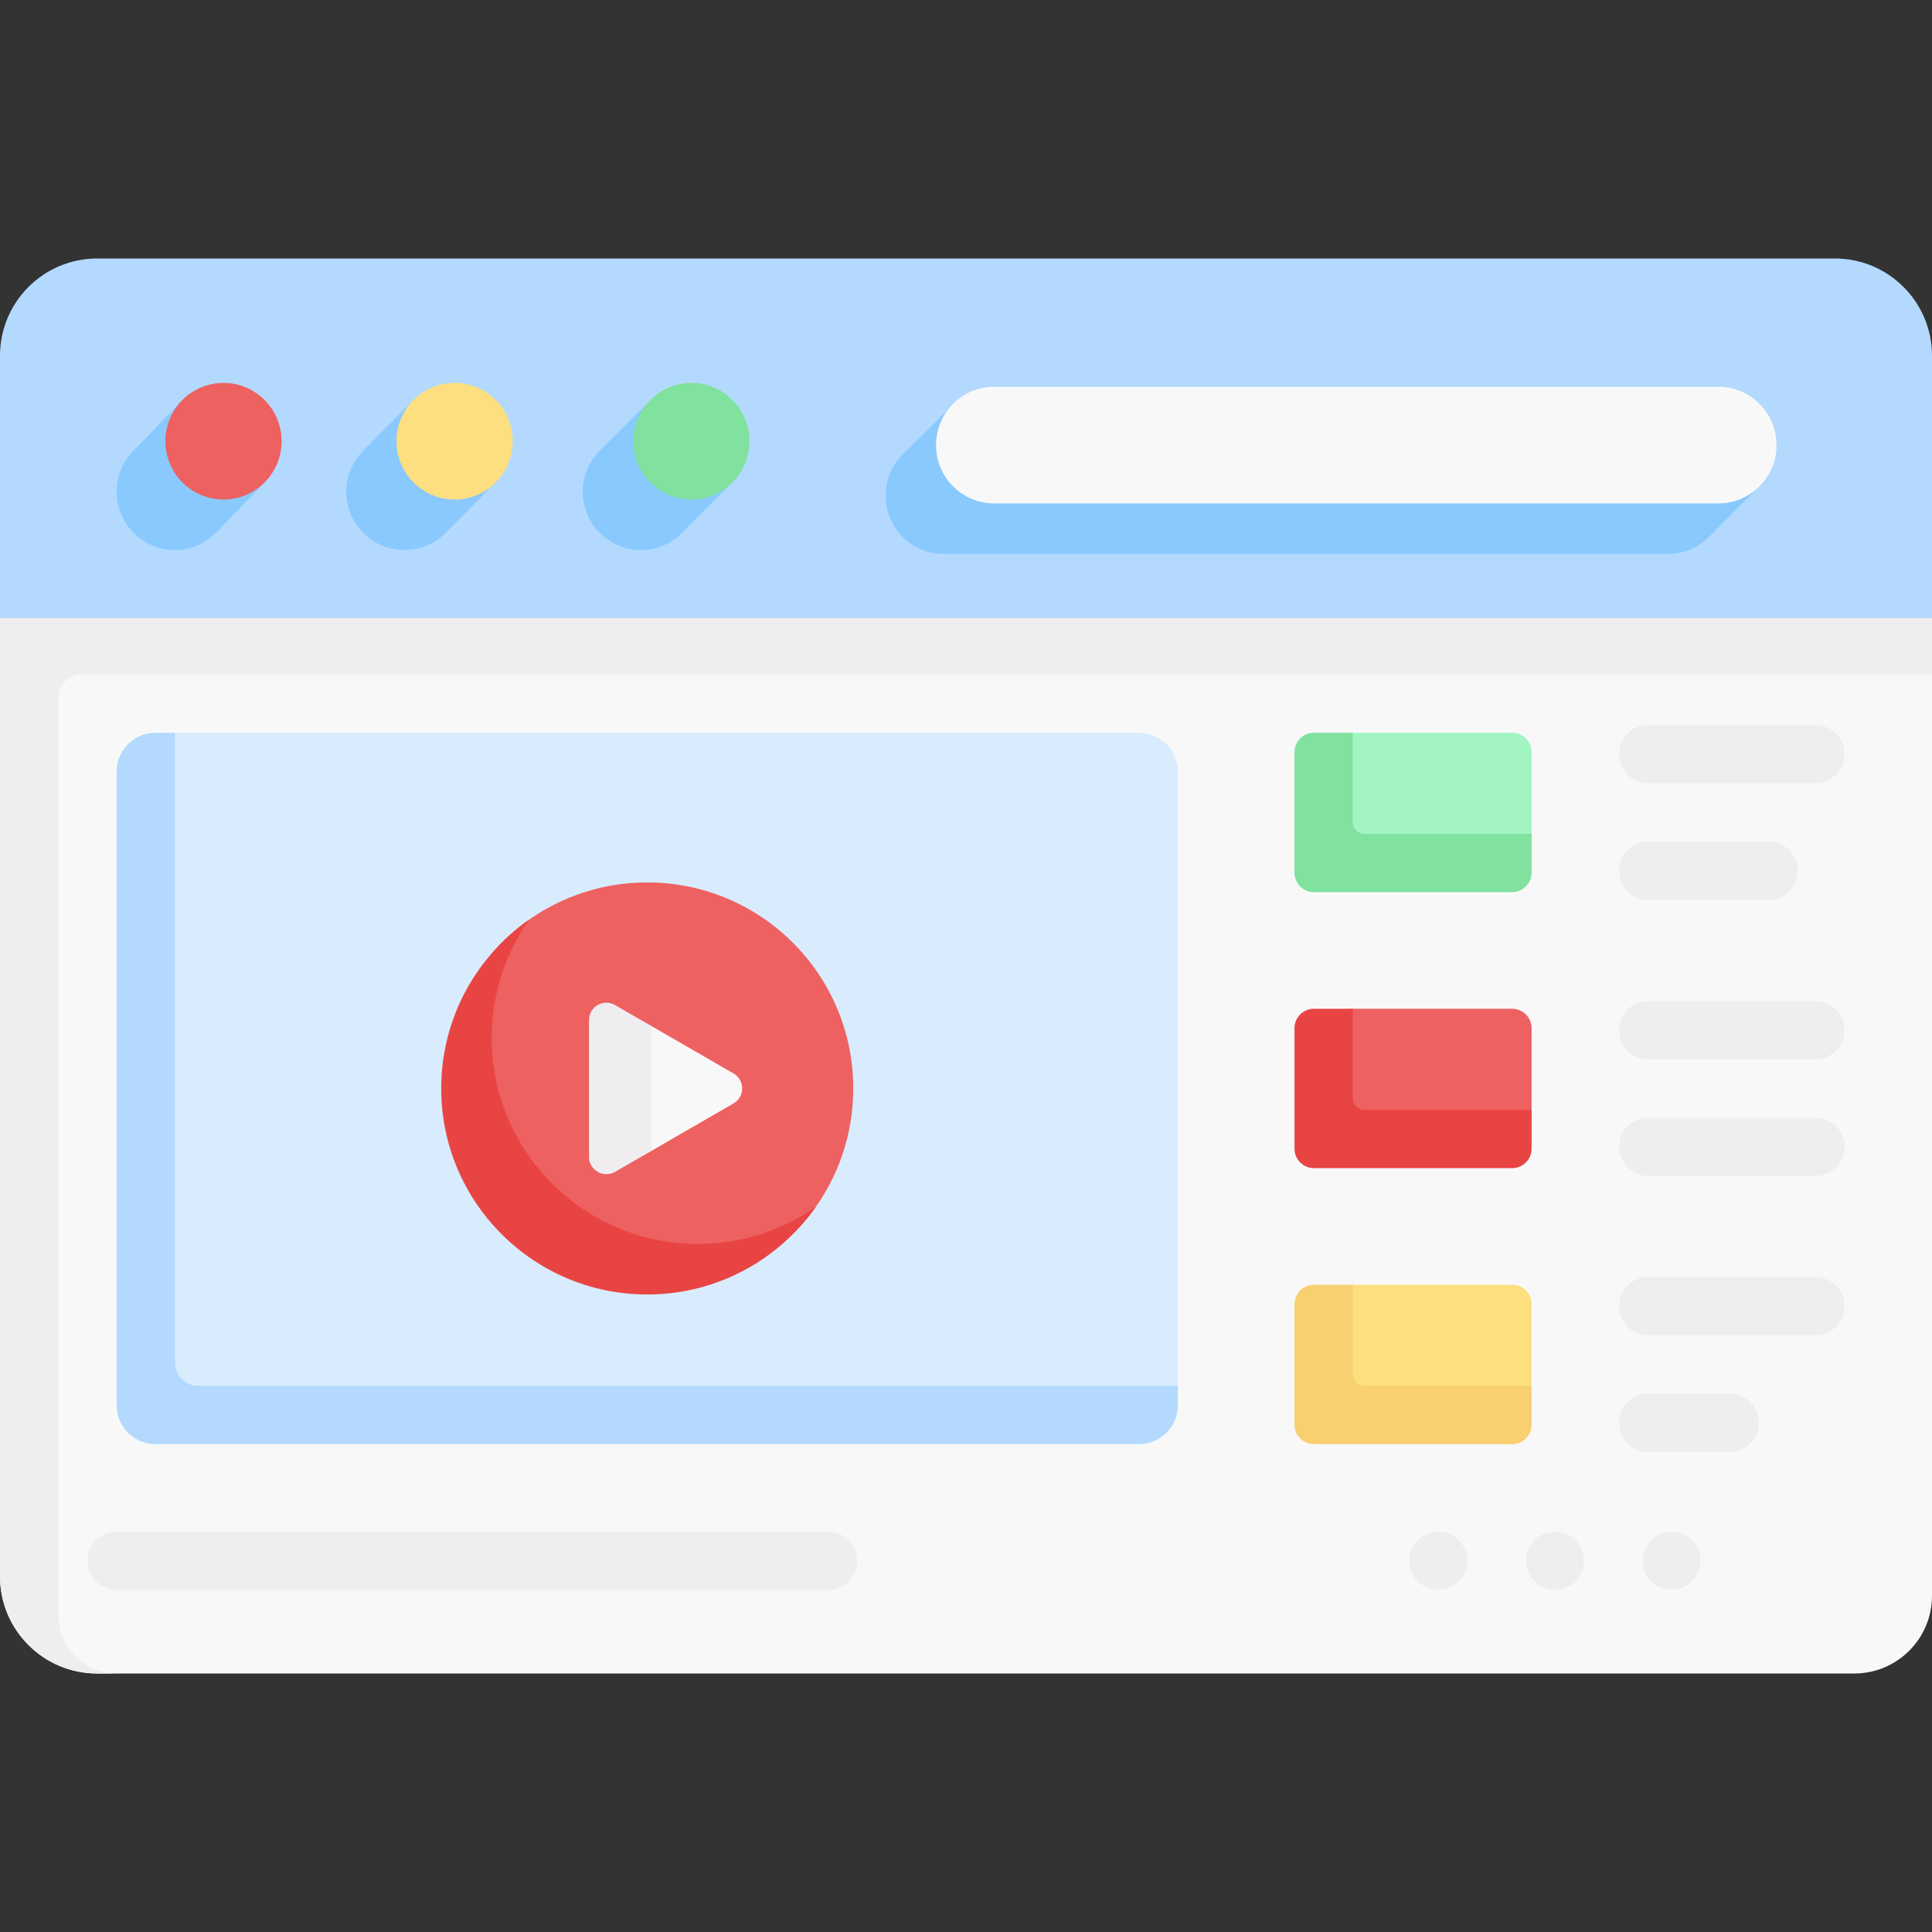 <svg width="110" height="110" viewBox="0 0 110 110" fill="none" xmlns="http://www.w3.org/2000/svg">
<rect x="0" y="0" width="110" height="110" fill="#333333" stroke="none"/>
<g clip-path="url(#clip0_7_307)">
<path d="M110 35.081V90.855C110 93.3 108.018 95.282 105.573 95.282H5.533C2.477 95.282 0 92.804 0 89.749V35.081H110Z" fill="#F9F8F9"/>
<path d="M81.891 90.514C82.803 90.514 83.542 89.775 83.542 88.863C83.542 87.952 82.803 87.213 81.891 87.213C80.98 87.213 80.241 87.952 80.241 88.863C80.241 89.775 80.98 90.514 81.891 90.514Z" fill="#EFEDEF"/>
<path d="M88.531 90.514C89.443 90.514 90.182 89.775 90.182 88.863C90.182 87.952 89.443 87.213 88.531 87.213C87.62 87.213 86.881 87.952 86.881 88.863C86.881 89.775 87.62 90.514 88.531 90.514Z" fill="#EFEDEF"/>
<path d="M95.171 90.514C96.083 90.514 96.822 89.775 96.822 88.863C96.822 87.952 96.083 87.213 95.171 87.213C94.26 87.213 93.521 87.952 93.521 88.863C93.521 89.775 94.26 90.514 95.171 90.514Z" fill="#EFEDEF"/>
<path d="M110 38.401V35.081L48.911 32.248L0 35.081V39.507V89.749C0 92.805 2.477 95.282 5.533 95.282H6.64C4.807 95.282 3.32 93.794 3.32 91.962V39.728C3.32 38.995 3.914 38.401 4.648 38.401H110Z" fill="#EFEDEF"/>
<path d="M110 20.252V35.191H0V20.252C0 17.196 2.477 14.718 5.533 14.718H104.467C107.523 14.718 110 17.196 110 20.252Z" fill="#B3DAFE"/>
<path d="M53.729 31.539C51.902 31.539 50.421 30.053 50.421 28.219C50.421 26.386 51.902 24.899 53.729 24.899H94.966C96.793 24.899 98.274 26.386 98.274 28.219C98.274 30.053 96.793 31.539 94.966 31.539H53.729Z" fill="#8AC9FE"/>
<path d="M36.49 31.318C38.317 31.318 39.798 29.831 39.798 27.998C39.798 26.164 38.317 24.678 36.49 24.678C34.663 24.678 33.182 26.164 33.182 27.998C33.182 29.831 34.663 31.318 36.49 31.318Z" fill="#8AC9FE"/>
<path d="M38.812 30.363L41.662 27.514L38.754 27.775L38.812 30.363Z" fill="#8AC9FE"/>
<path d="M34.215 25.587L36.996 22.817L36.4 25.121L34.215 25.587Z" fill="#8AC9FE"/>
<path d="M23.026 31.318C24.853 31.318 26.334 29.831 26.334 27.998C26.334 26.164 24.853 24.678 23.026 24.678C21.198 24.678 19.717 26.164 19.717 27.998C19.717 29.831 21.198 31.318 23.026 31.318Z" fill="#8AC9FE"/>
<path d="M25.354 30.357L28.094 27.59L25.289 27.775L25.354 30.357Z" fill="#8AC9FE"/>
<path d="M20.751 25.587L23.489 22.83L22.935 25.121L20.751 25.587Z" fill="#8AC9FE"/>
<path d="M9.948 31.318C11.775 31.318 13.256 29.831 13.256 27.998C13.256 26.164 11.775 24.678 9.948 24.678C8.121 24.678 6.64 26.164 6.64 27.998C6.64 29.831 8.121 31.318 9.948 31.318Z" fill="#8AC9FE"/>
<path d="M12.343 30.288L15.159 27.369L12.251 27.675L12.343 30.288Z" fill="#8AC9FE"/>
<path d="M7.673 25.587L10.246 22.923L9.858 25.121L7.673 25.587Z" fill="#8AC9FE"/>
<path d="M39.363 28.441C41.19 28.441 42.671 26.954 42.671 25.121C42.671 23.287 41.19 21.801 39.363 21.801C37.536 21.801 36.055 23.287 36.055 25.121C36.055 26.954 37.536 28.441 39.363 28.441Z" fill="#80E29E"/>
<path d="M51.551 25.721L54.436 22.875L53.767 26.034L51.551 25.721Z" fill="#8AC9FE"/>
<path d="M97.347 30.524L100.257 27.607L98.003 28.356L97.347 30.524Z" fill="#8AC9FE"/>
<path d="M25.884 28.441C27.711 28.441 29.192 26.954 29.192 25.121C29.192 23.287 27.711 21.801 25.884 21.801C24.056 21.801 22.575 23.287 22.575 25.121C22.575 26.954 24.056 28.441 25.884 28.441Z" fill="#FDDF80"/>
<path d="M12.725 28.441C14.552 28.441 16.034 26.954 16.034 25.121C16.034 23.287 14.552 21.801 12.725 21.801C10.898 21.801 9.417 23.287 9.417 25.121C9.417 26.954 10.898 28.441 12.725 28.441Z" fill="#EE6161"/>
<path d="M56.602 28.662C54.775 28.662 53.294 27.176 53.294 25.342C53.294 23.509 54.775 22.022 56.602 22.022H97.838C99.665 22.022 101.147 23.509 101.147 25.342C101.147 27.176 99.665 28.662 97.838 28.662H56.602Z" fill="#F9F8F9"/>
<path d="M64.628 82.002H9.074C7.852 82.002 6.861 81.011 6.861 79.789V44.155C6.861 42.932 7.852 41.941 9.074 41.941L9.96 41.72H64.849C66.072 41.72 67.062 42.711 67.062 43.934V78.903L66.841 79.789C66.841 81.011 65.85 82.002 64.628 82.002Z" fill="#D8ECFE"/>
<path d="M85.875 66.288H75.03C74.419 66.288 73.924 65.792 73.924 65.181V58.763C73.924 58.151 74.419 57.656 75.03 57.656L77.022 57.435H86.097C86.708 57.435 87.203 57.93 87.203 58.541V63.189L86.982 65.181C86.982 65.792 86.486 66.288 85.875 66.288Z" fill="#EE6161"/>
<path d="M87.203 63.189V65.402C87.203 66.013 86.708 66.509 86.097 66.509H74.809C74.198 66.509 73.702 66.013 73.702 65.402V58.541C73.702 57.93 74.198 57.435 74.809 57.435H77.022V62.525C77.022 62.892 77.319 63.189 77.686 63.189H87.203Z" fill="#E94444"/>
<path d="M67.062 78.903V80.01C67.062 81.232 66.071 82.223 64.849 82.223H8.853C7.631 82.223 6.64 81.232 6.64 80.01V43.934C6.64 42.711 7.631 41.72 8.853 41.72H9.96V77.575C9.96 78.309 10.554 78.903 11.288 78.903H67.062Z" fill="#B3DAFE"/>
<path d="M48.581 61.972C48.581 55.493 43.33 50.242 36.851 50.242C34.038 50.242 31.456 51.232 29.434 52.883C26.801 55.034 25.502 58.307 25.502 61.972C25.502 68.45 30.372 73.149 36.851 73.149C40.645 73.149 44.019 71.901 46.163 69.106C47.68 67.129 48.581 64.656 48.581 61.972Z" fill="#EE6161"/>
<path d="M46.459 68.702C44.336 71.726 40.824 73.702 36.851 73.702C30.373 73.702 25.121 68.45 25.121 61.972C25.121 57.999 27.097 54.486 30.12 52.364C28.784 54.27 27.998 56.589 27.998 59.095C27.998 65.573 33.25 70.825 39.728 70.825C42.234 70.825 44.553 70.039 46.459 68.702Z" fill="#E94444"/>
<path d="M41.761 61.116L37.077 58.412L35.238 57.444C34.58 57.064 33.757 57.539 33.757 58.299V65.644C33.757 66.405 34.58 66.88 35.238 66.5L37.077 65.532L41.761 62.827C42.42 62.447 42.42 61.497 41.761 61.116Z" fill="#F9F8F9"/>
<path d="M37.077 58.413V65.531L35.016 66.722C34.359 67.102 33.536 66.626 33.536 65.865V58.079C33.536 57.317 34.359 56.841 35.016 57.222L37.077 58.413Z" fill="#EFEDEF"/>
<path d="M85.875 50.573H75.03C74.419 50.573 73.924 50.078 73.924 49.467V43.048C73.924 42.437 74.419 41.941 75.03 41.941L77.022 41.72H86.097C86.708 41.72 87.203 42.216 87.203 42.827V47.475L86.982 49.467C86.982 50.078 86.486 50.573 85.875 50.573Z" fill="#A2F5C3"/>
<path d="M87.203 47.475V49.688C87.203 50.299 86.708 50.795 86.097 50.795H74.809C74.198 50.795 73.702 50.299 73.702 49.688V42.827C73.702 42.216 74.198 41.72 74.809 41.72H77.022V46.811C77.022 47.178 77.319 47.475 77.686 47.475H87.203Z" fill="#80E29E"/>
<path d="M103.36 44.597H93.843C92.926 44.597 92.183 43.854 92.183 42.938C92.183 42.021 92.926 41.278 93.843 41.278H103.36C104.277 41.278 105.02 42.021 105.02 42.938C105.02 43.854 104.277 44.597 103.36 44.597Z" fill="#EFEDEF"/>
<path d="M100.704 51.237H93.843C92.926 51.237 92.183 50.494 92.183 49.577C92.183 48.661 92.926 47.917 93.843 47.917H100.704C101.621 47.917 102.364 48.661 102.364 49.577C102.364 50.494 101.621 51.237 100.704 51.237Z" fill="#EFEDEF"/>
<path d="M85.875 82.002H75.03C74.419 82.002 73.924 81.507 73.924 80.895V74.477C73.924 73.866 74.419 73.37 75.03 73.37L77.022 73.149H86.097C86.708 73.149 87.203 73.644 87.203 74.256V78.903L86.982 80.895C86.982 81.507 86.486 82.002 85.875 82.002Z" fill="#FDDF80"/>
<path d="M87.203 78.903V81.117C87.203 81.728 86.708 82.223 86.097 82.223H74.809C74.198 82.223 73.702 81.728 73.702 81.117V74.256C73.702 73.644 74.198 73.149 74.809 73.149H77.022V78.24C77.022 78.606 77.319 78.903 77.686 78.903H87.203Z" fill="#F9D070"/>
<path d="M103.36 76.026H93.843C92.926 76.026 92.183 75.283 92.183 74.366C92.183 73.449 92.926 72.706 93.843 72.706H103.36C104.277 72.706 105.02 73.449 105.02 74.366C105.02 75.283 104.277 76.026 103.36 76.026Z" fill="#EFEDEF"/>
<path d="M98.491 82.666H93.843C92.926 82.666 92.183 81.923 92.183 81.006C92.183 80.089 92.926 79.346 93.843 79.346H98.491C99.408 79.346 100.151 80.089 100.151 81.006C100.151 81.923 99.408 82.666 98.491 82.666Z" fill="#EFEDEF"/>
<path d="M103.36 60.312H93.843C92.926 60.312 92.183 59.569 92.183 58.652C92.183 57.735 92.926 56.992 93.843 56.992H103.36C104.277 56.992 105.02 57.735 105.02 58.652C105.02 59.569 104.277 60.312 103.36 60.312Z" fill="#EFEDEF"/>
<path d="M103.36 66.951H93.843C92.926 66.951 92.183 66.208 92.183 65.291C92.183 64.375 92.926 63.632 93.843 63.632H103.36C104.277 63.632 105.02 64.375 105.02 65.291C105.02 66.208 104.277 66.951 103.36 66.951Z" fill="#EFEDEF"/>
<path d="M47.143 90.523H6.64C5.723 90.523 4.98 89.78 4.98 88.863C4.98 87.946 5.723 87.203 6.64 87.203H47.143C48.06 87.203 48.803 87.946 48.803 88.863C48.803 89.78 48.06 90.523 47.143 90.523Z" fill="#EFEDEF"/>
</g>
<defs>
<clipPath id="clip0_7_307">
<rect width="110" height="110" fill="white"/>
</clipPath>
</defs>
</svg>
